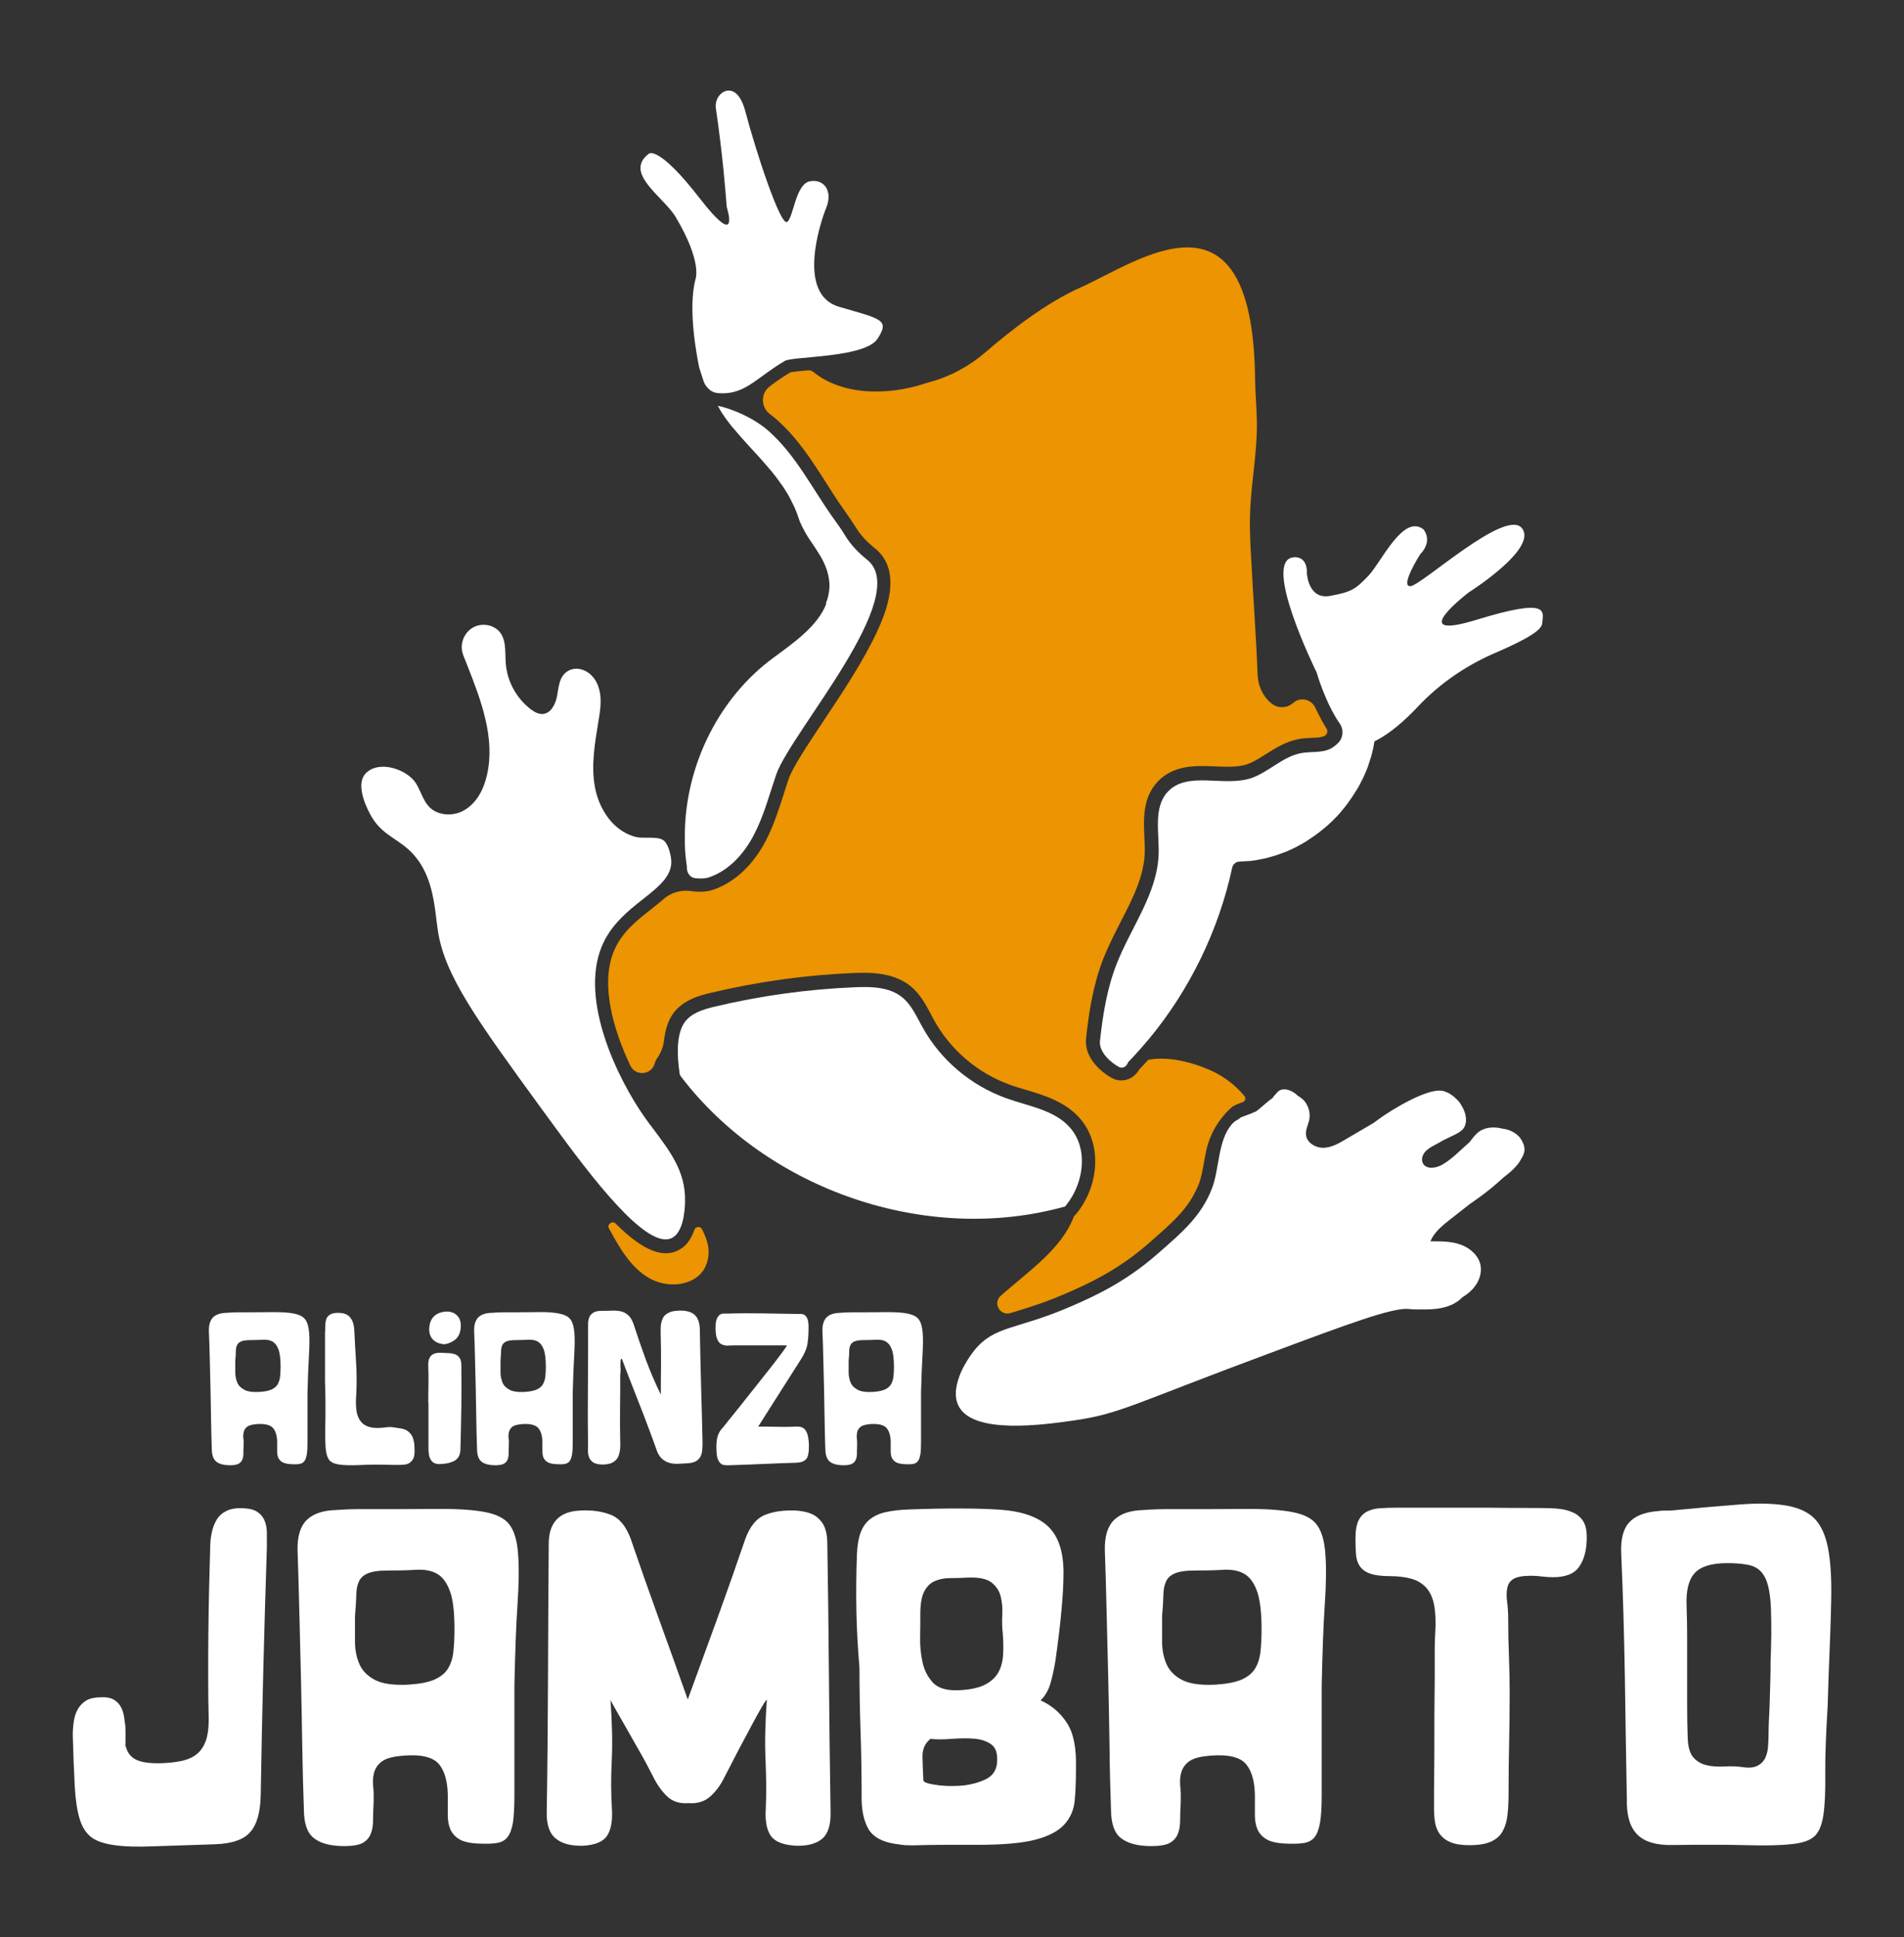 <?xml version="1.0" encoding="UTF-8"?> <svg xmlns="http://www.w3.org/2000/svg" xmlns:xlink="http://www.w3.org/1999/xlink" version="1.1" id="Layer_1" x="0px" y="0px" viewBox="0 0 1054.5 1072.7" style="enable-background:new 0 0 1054.5 1072.7;" xml:space="preserve"><rect x="0" y="0" width="1054.5" height="1072.7" fill="#333333" stroke="none"/> <style type="text/css"> .st0{fill:#EC9401;} .st1{fill:#FFFFFF;} </style> <g> <g> <path class="st0" d="M390.3,702.2c-5.7,10.3-21,11.4-31.1,5.4c-10.1-6-16.2-16.8-21.8-27.1c0-0.1-0.1-0.1-0.1-0.2 c-1.3-2.3,1.8-4.6,3.7-2.7c10.4,10.4,19.7,16.4,27.7,16.4c2.2,0,4.3-0.4,6.2-1.3c4.5-1.9,7.7-5.9,9.7-11.7 c0.7-1.9,3.3-2.1,4.2-0.3C392.6,688.1,394,694.8,390.3,702.2z"></path> <path class="st0" d="M734.6,403.3c1,1.6,0.5,3.5-1.2,4.3l0,0c-1.7,0.8-4.1,0.9-7,1c-2.1,0.1-4.4,0.2-6.8,0.6 c-7.3,1.3-13.2,5.1-18.5,8.4c-3.9,2.5-7.6,4.8-11.3,5.9c-2.5,0.7-5.5,1.1-9.6,1.1c-2.3,0-4.6-0.1-7-0.2c-2.4-0.1-5-0.2-7.5-0.2 c-7.6,0-17.3,1-24.5,8.6c-8.4,8.9-7.9,20.6-7.4,31c0.1,2.9,0.3,5.7,0.2,8.3c-0.4,13.1-6.6,25.3-13.3,38.3 c-3.3,6.5-6.8,13.3-9.6,20.3c-5.9,15.2-8.2,31-9.6,44.4c-1.2,11.1,9.3,19.4,15,22.2c1.2,0.6,2.5,0.9,4,1c0.2,0,0.4,0,0.5,0 c4.1,0,7.8-2.3,9.9-6c1.7-1.8,3.4-3.6,5-5.4c11.4-2.2,25.2,1.5,35.4,6.2c6.9,3.2,13,8,17.9,13.8c1,1.1,0.5,2.9-0.9,3.4l0,0 c-1.8,0.6-3.6,1.3-5.6,2.4l0,0c-7.6,6.5-12.8,15.4-14.8,25.2c-0.4,1.8-0.7,3.6-1,5.3c-0.8,4.6-1.6,8.9-2.9,12.3 c-5.2,13.2-13.8,20.8-28.2,33.3c-17.6,15.4-35.2,23-45.8,27.6c-11.1,4.8-19.8,7.5-26.7,9.6c-1.2,0.4-2.4,0.7-3.6,1.1 c-5.8,1.8-10-5.5-5.5-9.5c0.1-0.1,0.1-0.1,0.2-0.2c15-13.3,33.7-25.8,40.4-43.9c0.4-0.4,0.7-0.7,0.9-0.9l0.1-0.1 c6-7.2,9.8-16.3,10.6-25.7c0.9-10.3-1.9-19.9-7.9-27c-8.1-9.6-19.9-13.2-30.4-16.3c-3-0.9-5.8-1.7-8.5-2.7 c-17.8-6.3-33.2-19.3-42.3-35.9c-0.6-1-1.1-2.1-1.7-3.2c-2.8-5.2-5.9-11.2-11.3-15.6c-8.2-6.6-18.7-7.4-26-7.4 c-1.6,0-3.3,0-5.4,0.1c-26.7,1.1-53.3,4.8-79.3,11c-5.5,1.3-15.8,3.8-21.3,12.2c-2.4,3.6-3.8,8.2-4.5,13.8c-0.4,4-2,7.7-4.3,10.9 c-0.3,0.4-0.5,1-0.7,1.6c0,0.1,0,0.2-0.1,0.2c-1.5,6.8-10.6,7.8-13.6,1.6c-9.4-19.9-16.7-44.8-9.2-63.2 c4.2-10.4,12.6-17,20.7-23.4c2.4-1.9,4.7-3.7,7-5.7c4.3-3.8,10-5.2,15.6-4.3c0.2,0,0.5,0.1,0.7,0.1c1.3,0.2,2.6,0.2,3.9,0.2 c2.6,0,5.1-0.4,7.2-1.1c11.8-4,22.2-13.7,29.3-27.5c4.2-8.2,7-16.9,9.7-25.3c0.9-2.9,1.9-6,2.9-8.9c2.2-6.2,10.3-18.4,18.8-31.2 c10.7-16,22.8-34.2,30.3-50.6c3.7-8.1,14.8-32.7-1.5-45.6c-4.5-3.6-8.1-7.5-10.6-11.7c-1.8-2.9-3.7-5.6-5.6-8.3l-1.1-1.6 c-3.4-4.7-6.6-9.8-9.7-14.7c-7.8-12.2-15.9-24.9-27.3-34.9c-1.1-1-2.4-2-3.7-3c-5.3-3.9-5.3-11.8,0-15.6c0,0,0.1-0.1,0.1-0.1 c3.4-2.5,6.9-5,11.1-7.5c1.6-0.4,6.2-0.8,9.9-1.1c0,0,0,0,0,0c1.1-0.1,2.1,0.2,2.9,0.9c8.2,6.8,19.7,10.2,30.6,10.7 c10.2,0.5,20.4-0.9,30.1-4c1.1-0.4,2.2-0.7,3.3-1c11.7-3.1,22.5-9,31.6-16.9c13.4-11.6,33.4-27.2,52.1-35.5 c32.3-14.4,95.5-61.8,96.9,50.3c0.1,8,0.9,16.2,1,24.2c0.2,15.7-2.7,30.9-3.6,46.6c-0.6,10-0.1,20,0.5,30 c1.1,21.1,2.7,42.2,3.5,63.2c0.2,5.2,2.1,10.2,5.6,14c1.8,2,4.1,3.6,6.6,3.9c3.1,0.4,5.6-0.6,7.7-2.4c3.8-3.3,9.8-1.9,12,2.7 c0.4,0.9,0.9,1.8,1.3,2.7C731.5,398.1,733,400.8,734.6,403.3z"></path> <path class="st1" d="M486,187.6c-5.1,7.9-28.7,9.4-42.1,10.7c-4.6,0.4-8.1,0.9-9.1,1.5c-14.4,8.3-21.1,17.6-33.7,18 c-1.1,0-2.2,0-3.4-0.1c-1.6-0.1-3.1-0.7-4.4-1.6c-0.1-0.1-0.2-0.1-0.2-0.2c-1.5-1.2-2.7-2.8-3.4-4.7l-2.4-7.5 c-0.1-0.3-0.2-0.6-0.2-0.9c-0.8-4-6.4-31.4-1.9-48.2c0,0,3.9-9.5-11.1-34.6c-6.6-11-29-24.2-14.7-34.9c0,0,5.2-4.9,28.2,24.8 c20.4,26.3,16.3,9.6,15.1,5.5c-0.2-0.6-0.3-1.3-0.3-1.9c-0.4-4.9-2-27-5.9-53.3c-0.5-3.2,0.6-6.6,3.2-8.6 c3.1-2.5,9.6-3.2,13.1,10.1c6,22.8,19.5,63.6,23.1,61.2c3.6-2.3,4.6-20.9,12.6-22.5c8.1-1.5,12.7,5.6,9.2,14.4 c-3.6,8.8-16.5,48.2,7,55.1C488.2,176.7,492.9,177,486,187.6z"></path> <path class="st1" d="M842.7,641.4c-1.9,3.9-5.7,7.3-9.2,10c-0.3,0.3-0.7,0.5-1,0.8c-0.9,0.8-1.9,1.7-2.9,2.6 c-4.5,4-9.1,7.5-15.5,11.9c-3.7,2.9-7.3,5.7-11,8.6c-4.3,3.4-8.8,7-10.9,12.1c5.6,0,11.4-0.1,16.7,1.8c5.3,1.9,10.1,6.1,11.1,11.6 c0.7,4.1-0.7,8.4-3.3,11.7c-1.8,2.4-4.2,4.3-6.8,5.9c-6,6.2-15.2,6.9-23.1,6.7c-2.4,0.1-4.8,0-7.2-0.3c-9.5-0.3-31.8,7.9-76,24.4 c-77.2,28.7-83.2,33.7-108.9,37.4c-16.8,2.4-55.7,7.9-63.8-8c-2.8-5.5-1.4-12.5,1.4-18.9c0,0,0,0,0,0c2.1-4.6,4.9-8.9,7.3-11.9 c11.4-14,23.2-11.2,53.6-24.4c11.8-5.1,29.6-13,47.7-28.9c14.7-12.8,24.4-21.3,30.3-36.3c4.2-10.8,3.2-26.8,11.1-35.7 c1.2-1.4,2.7-2.3,4.2-3l-0.2-0.2c2.7-1.5,5.7-2.1,9-3.7c0.1-0.1,0.3-0.1,0.4-0.2c0.1,0,0.1-0.1,0.2-0.1c2.9-2.2,5.6-5,8.7-7.1 c2.3-2.7,3.3-4.6,5.8-4.9c2.7-0.4,5.9,1.1,8.5,3.6c1.1,0.6,2,1.3,2.9,2.1c2.8,2.9,4.1,7.2,3.3,11.2c-0.6,2.7-2.1,5.4-1.8,8.2 c0.4,4.4,5.3,7.3,9.7,7.2c4.4-0.1,8.4-2.4,12.3-4.7c5.2-3,10.3-6.1,15.5-9.1c3.7-2.8,8.1-5.9,14.8-9.7c17.3-9.7,22.7-8.5,25.1-7.5 c2.1,0.8,4,2.1,5.7,3.8c1.1,1,2.1,2.1,2.8,3.4c2.3,3.6,3.4,7.8,2.3,11.1c-1.2,3.9-4.9,4.9-12.1,8.5c-1.8,1.1-3.6,2-5.4,3 c-1.8,1-3.7,2.1-5,3.8c-1.3,1.6-1.9,4-1,5.9c1.8,3.6,7.2,2.9,10.7,0.9c5.4-3.1,9.8-7.8,14.5-11.9c0.2-0.2,0.4-0.4,0.6-0.5 c3.1-4.1,5-6.6,9.1-7.7c2.9-0.8,6.1-0.7,9.2,0.1c4.8,0.5,9.5,3.3,11.2,7.6c0.4,0.7,0.7,1.4,0.8,2.2 C844.7,637,844.1,639.1,842.7,641.4z"></path> <path class="st1" d="M379.4,664.9c0,0.2,0,0.5,0,0.8c-0.1,4.4-0.9,17.1-7.6,20c-13.9,6.1-43.9-33.3-66.6-64.5c0,0,0,0,0,0 c-1.8-2.4-3.5-4.8-5.2-7.1c-35.9-49.3-53.8-73.9-57.5-98.8c-2-13.2-2.2-32.2-16.3-44.9c-7.4-6.7-15.6-8.8-21.3-19.7 c-3-5.6-7.8-17.1-2.2-22.6c7.4-7.3,22.5-2.1,27.5,5.4c4.2,6.4,4.7,15.2,15,17.2c3.4,0.7,7.1,0.2,10.3-1.2 c8-3.7,12.3-11.9,14.2-20.3c4.7-20.5-3.3-41.5-11-61l-2.1-5.3c-3.1-7.8,2.4-16.7,10.8-16.9h0.5c2.4,0,4.7,0.7,6.7,2 c6.2,4.3,5,12.3,5.5,19.2c0.7,10,5.9,19.5,13.9,25.6c1.9,1.4,4.1,2.7,6.5,2.6c4.6-0.3,7.1-5.3,8-9.8c1-5.2,1.1-11.2,6.2-14.1 c2.4-1.4,5.3-1.5,7.9-0.6c5.9,2,9,7.7,9.8,13.5c0.6,4.7,0,9.4-0.8,14c-2,12.4-4.4,25.1-2.1,37.5c1.3,7.2,4.6,14.3,9.5,19.6 c3.6,3.8,8,6.7,13.2,8c4.2,1,11.4-0.5,14.9,1.6c2.7,1.6,4.1,7,4.5,9.9c0.5,3.1,0,5.8-1.2,8.3c-5.8,12.4-28.5,19.7-37.2,41 c-12.2,29.9,9,73.3,23.7,94.2c1.5,2.2,3.2,4.4,4.8,6.5C370.5,636.9,379.7,648.3,379.4,664.9z"></path> <path class="st1" d="M590.6,667.2c-0.1,0.2-0.3,0.3-0.4,0.5c-0.1,0.1-0.2,0.3-0.3,0.4c-76.5,21.4-164.8-9-212.8-72 c-0.4-0.5-0.6-1-0.7-1.6c0,0,0,0,0,0l0,0c-1.7-11.4-1.5-21.9,2.5-28c3.6-5.4,10.4-7.5,16.7-9c25.5-6.1,51.6-9.7,77.8-10.8 c9.2-0.4,19.2-0.2,26.3,5.6c5.2,4.2,7.9,10.7,11.2,16.5c10,18.2,26.9,32.4,46.5,39.4c12.5,4.5,27.1,6.5,35.6,16.7 C602.8,636.6,600.2,655.2,590.6,667.2z"></path> <path class="st1" d="M429.9,428.9c-3.8,11.1-6.8,22.7-12.2,33.1c-5.4,10.5-13.8,20-24.9,23.8c-2.3,0.8-5.1,0.8-7.7,0.5 c-2.9-0.3-4.7-2.9-4.7-5.8c0-0.1,0-0.2,0-0.4c0-0.1,0-0.2,0-0.3c-0.4-2.6-0.7-5.2-0.9-7.8c0-0.7-0.1-1.3-0.1-2 c0-0.6-0.1-1.2-0.1-1.9c0-0.3,0-0.6,0-0.9c0-0.4,0-0.7,0-1.1c0-0.7,0-1.3,0-2c0-0.5,0-1.1,0-1.7c0-0.6,0-1.2,0-1.8 c0.7-37.2,18.9-74.3,49.1-96.4c11.1-8.2,24.5-17.5,29.2-29.8c-0.1-0.1-0.1-0.2-0.2-0.3c1.2-2.9,1.9-6.1,2-9.4v-0.6 c-0.1-4.5-1.3-9.3-4.1-14.5c-0.8-1.5-1.7-3-2.6-4.3c0,0,0,0,0,0c-0.1-0.2-0.3-0.5-0.4-0.7c-0.3-0.5-0.7-1-1-1.5 c-0.3-0.5-0.7-1-1-1.5c-0.8-1.2-1.7-2.5-2.5-3.7c-0.3-0.4-0.5-0.8-0.8-1.3c-0.2-0.3-0.4-0.7-0.6-1c-0.2-0.4-0.4-0.7-0.6-1.1 c-0.4-0.7-0.8-1.4-1.2-2.2c-0.4-0.7-0.7-1.5-1.1-2.3c-0.4-0.8-0.7-1.6-1-2.5c-0.1-0.4-0.3-0.8-0.4-1.2c-0.2-0.4-0.3-0.8-0.4-1.2 c0,0,0,0,0,0c-0.3-0.8-0.6-1.5-0.9-2.3c-0.2-0.4-0.4-0.8-0.5-1.2c-0.2-0.4-0.3-0.7-0.5-1.1c-0.3-0.7-0.7-1.5-1.1-2.2 c-0.2-0.3-0.3-0.6-0.4-0.9l-0.5-1c-0.2-0.4-0.5-0.9-0.7-1.3c-0.3-0.5-0.6-1.1-0.9-1.6c-0.3-0.5-0.6-1-0.9-1.4 c-0.3-0.5-0.6-1-0.9-1.5c-0.3-0.4-0.5-0.8-0.8-1.2c-0.3-0.5-0.7-1-1.1-1.5c-0.5-0.7-0.9-1.3-1.4-2c-0.5-0.7-1-1.3-1.5-2 c-0.5-0.7-1-1.3-1.5-1.9c-0.5-0.6-1-1.3-1.6-1.9c-0.5-0.6-1.1-1.3-1.6-1.9c-1.1-1.3-2.2-2.5-3.3-3.8c-0.3-0.4-0.7-0.7-1-1.1 c-0.3-0.4-0.7-0.8-1-1.1c-4.1-4.4-8.2-8.9-12.1-13.5c-0.4-0.4-0.7-0.9-1.1-1.3c-0.1-0.1-0.1-0.1-0.2-0.2c-0.4-0.4-0.7-0.9-1.1-1.3 c-0.4-0.5-0.7-1-1.1-1.4c-0.4-0.5-0.8-1.1-1.2-1.6c-0.3-0.4-0.6-0.8-0.9-1.2c-1.4-2-2.7-3.9-3.8-6c-0.1-0.1-0.1-0.3-0.2-0.4 c-0.1-0.2-0.2-0.4-0.4-0.6c1,0.2,1.9,0.5,2.9,0.7c0,0,0,0,0,0c9.9,2.8,19.4,8,25.2,13.2c15.1,13.3,24.2,31.9,35.9,48.3 c2.2,3,4.4,6.1,6.4,9.4c3.2,5.3,7.5,9.8,12.4,13.7C505.4,330.1,438,405.5,429.9,428.9z"></path> <path class="st1" d="M854.1,345.3c0.6-6.8,4.5-14.6-36.3-2.1c-40.7,12.5-4.3-15.2-4.3-15.2s38.4-24.2,29.4-35.5 c-9-11.3-55.5,31.6-61.7,32.1c-6.2,0.5,5.3-17.6,5.3-17.6c7.5-7.8,1.8-13.9,1.8-13.9c-11.2-8.6-23.3,18.2-30.3,25.6 c-7.1,7.4-9.2,9.1-21.4,11.3c-12.1,2.2-12.8-12.5-12.8-12.5c0.3-10.1-7.3-8.9-7.3-8.9c-17.8,1.5,11.7,61.7,12.7,63.8 c0,0,4.8,16.8,12.8,28.3c2.3,3.3,2,7.8-0.9,10.7l-0.1,0.1c-1.3,1.3-2.7,2.4-4.3,3.2c-4.8,2.3-10.5,1.4-15.8,2.3 c-10.6,1.8-18.6,11.1-28.9,14.2c-15,4.4-34.4-4.2-45.2,7.2c-8.1,8.6-4.8,22.4-5.1,34.3c-0.6,22-15.3,40.7-23.3,61.2 c-5.3,13.5-7.6,28-9.2,42.5c-0.7,6.2,6.1,12.2,10.8,14.6c0.2,0.1,0.6,0.2,1,0.2c1.4,0.1,2.6-0.7,3.3-1.9c0,0,0,0,0,0 c0.1-0.2,0.2-0.4,0.3-0.7c0-0.1,0.1-0.1,0.1-0.2c0-0.1,0.1-0.1,0.1-0.2c3.9-4,7.6-8.2,11.2-12.5c0.1-0.1,0.2-0.2,0.3-0.3 c22.6-27.3,38.6-60.1,46.1-94.8c0.4-2,2.1-3.5,4.2-3.5c0.6,0,1.2,0,1.8-0.1c0.6,0,1.2-0.1,1.8-0.1c0.5,0,1-0.1,1.5-0.1 c0.1,0,0.3,0,0.4,0c0.5-0.1,1-0.1,1.5-0.2c0.7-0.1,1.5-0.2,2.2-0.3c0.5-0.1,1-0.2,1.5-0.3c1.6-0.3,3.2-0.6,4.8-1 c0.1,0,0.1,0,0.2-0.1c1-0.3,2.6-0.7,3.6-1c0.6-0.2,1.2-0.4,1.8-0.6c0.6-0.2,1.1-0.4,1.7-0.6c0.4-0.2,0.9-0.3,1.3-0.5 c0.3-0.1,0.6-0.2,0.9-0.3c3.2-1.3,6.3-2.8,9.3-4.5c0.5-0.3,1-0.6,1.5-0.9c0.9-0.5,1.7-1,2.5-1.6c0.4-0.3,0.8-0.5,1.2-0.8 c0.4-0.3,0.8-0.5,1.2-0.8c0.7-0.5,1.4-1,2.1-1.5c0.2-0.2,0.5-0.4,0.7-0.5c1.4-1.1,2.8-2.2,4.1-3.3c0.5-0.5,1.1-0.9,1.6-1.4 c0.5-0.5,1-1,1.5-1.4c0.5-0.4,0.9-0.9,1.4-1.4l0.3-0.3c0.4-0.4,0.7-0.7,1.1-1.1c0.1-0.1,0.2-0.2,0.3-0.3c0.3-0.4,0.7-0.7,1-1.1 c0.3-0.3,0.5-0.6,0.8-0.9c0.2-0.2,0.3-0.4,0.5-0.6c0.3-0.4,0.6-0.7,0.9-1.1c0.4-0.4,0.7-0.9,1.1-1.3c0.1-0.1,0.2-0.2,0.2-0.3 c0.4-0.4,0.7-0.9,1-1.3c0.3-0.4,0.6-0.7,0.8-1.1c0.3-0.5,0.7-0.9,1-1.4c0.7-0.9,1.3-1.9,1.9-2.8c0.3-0.5,0.6-1,0.9-1.4 c0.3-0.5,0.6-1,0.9-1.4c0.3-0.5,0.6-1,0.9-1.5c0.3-0.5,0.5-1,0.8-1.5c0.2-0.3,0.3-0.6,0.5-1c0.4-0.7,0.7-1.4,1.1-2.1 c0.2-0.5,0.5-1,0.7-1.5c0.2-0.5,0.4-0.9,0.6-1.4c0.5-1.1,1-2.2,1.4-3.4c0.2-0.5,0.4-1,0.5-1.5c0.2-0.5,0.4-1,0.5-1.5 c0.3-1,0.7-2.1,1-3.1c0.8-2.8,1.4-5.6,1.8-8.4c0.2-0.1,0.4-0.2,0.7-0.3c8.3-4.2,16.5-11.6,23.3-18.8 c12.4-13.2,27.5-23.4,44.2-30.4C842.6,355.2,853.7,349.6,854.1,345.3z"></path> </g> <g> <path class="st1" d="M118.8,1021.3c-13.2,0.4-24.3,0.8-33.3,1.1c-9,0.4-16.3,0.2-22-0.6c-5.7-0.8-10-2.2-12.9-4.4 c-2.9-2.2-5.1-5.6-6.5-10.2c-1.4-4.6-2.3-10.7-2.7-18.1c-0.4-7.5-0.8-16.9-1.1-28.2c0-2.6,0.2-5.2,0.6-7.8 c0.4-2.6,1.1-4.8,2.3-6.8s2.7-3.5,4.7-4.7c2-1.1,4.6-1.7,7.8-1.7c3.2-0.2,5.7,0.3,7.5,1.4c1.8,1.1,3.1,2.6,4,4.4 c0.9,1.8,1.4,3.9,1.7,6.2c0.3,2.4,0.4,4.7,0.4,6.9c0-3,0-4.5,0.1-4.5c0.1,0,0.1,0.7,0.1,2.1c0,1.4,0,3.2,0,5.2c0,2.1,0,3.7,0,4.8 c0-0.2,0-0.3-0.1-0.4c-0.1-0.1-0.1-0.3-0.1-0.7c0.2,1.7,0.3,2.6,0.3,2.7c0,0.1,0-0.3,0-1.3c0.8,3.8,2.8,6.4,6.1,7.9 c3.3,1.5,8.5,2.1,15.7,1.7c3.8-0.2,7.2-0.7,10.2-1.4c3-0.8,5.6-2,7.7-3.8c2.1-1.8,3.6-4.2,4.7-7.1c1-2.9,1.6-6.8,1.6-11.8 c-0.2-7-0.3-14.6-0.3-22.7c0-8.1,0-16.3,0.1-24.7c0.1-8.3,0.2-16.6,0.4-24.8c0.2-8.2,0.4-15.8,0.6-22.8c0-3,0.3-5.9,0.9-8.6 c0.6-2.7,1.5-5.1,2.8-7.2c1.3-2.1,3.2-3.7,5.5-4.8c2.4-1.1,5.4-1.6,9.2-1.4c3.6,0.2,6.3,0.9,8.1,2.3c1.8,1.3,3.1,3,3.8,5 c0.8,2,1.1,4.3,1.1,6.8c0,2.6,0,5.2,0,7.8c-0.8,23.1-1.4,45.9-2,68.6c-0.6,22.7-1,45.5-1.4,68.3c-0.2,9.5-2.1,16.3-5.7,20.4 C135.1,1018.7,128.5,1021,118.8,1021.3z"></path> <path class="st1" d="M206.9,998.7c-0.2,3.4-0.3,6.5-0.3,9.4c0,2.8-0.4,5.3-1.3,7.5c-0.9,2.2-2.4,3.8-4.5,5 c-2.2,1.1-5.5,1.7-10.1,1.7c-7.4,0-13-1.4-16.7-4.3c-3.8-2.8-5.7-8.2-5.7-16.2c-0.4-11-0.7-22.5-0.9-34.7 c-0.2-12.2-0.4-24.5-0.7-36.9c-0.3-12.4-0.6-24.7-0.9-36.9c-0.3-12.2-0.6-23.8-1-34.7c-0.2-7.7,1.5-13.4,5.1-16.9 c3.6-3.5,9-5.3,16.2-5.5c2.5-0.2,4.9-0.3,7.2-0.4c2.4-0.1,4.7-0.1,6.9-0.1c17.2,0,31.3,0,42.2-0.1c11-0.1,19.7,0.5,26.1,1.7 c6.4,1.2,11,3.5,13.6,6.9c2.6,3.4,4.3,8.7,4.8,16c0.6,7.3,0.5,16.8-0.3,28.5c-0.8,11.7-1.3,26.6-1.7,44.5v61 c0,6.4-0.3,11.4-0.8,15c-0.6,3.6-1.6,6.3-3,8.1c-1.4,1.8-3.4,2.9-6,3.3c-2.6,0.4-5.9,0.5-10.1,0.3c-4.7-0.2-8.3-1-10.6-2.4 c-2.4-1.4-4-3.3-5-5.5c-0.9-2.3-1.4-4.8-1.4-7.7c0-2.8,0-5.8,0-8.8c0.2-8.5-1.3-14.9-4.5-19.1c-3.2-4.3-9.9-6-20.1-5.2 c-5.1,0.4-8.8,1.3-11.1,2.7c-2.3,1.4-3.8,3.3-4.7,5.5c-0.9,2.3-1.2,5-1,8.1C207,991.4,207,994.9,206.9,998.7z M196.6,894.9 c0,4.7,0,9.4,0,14c0,4.6,0.8,8.8,2.4,12.5c1.6,3.7,4.4,6.6,8.5,8.8c4.1,2.2,10.3,3.1,18.6,2.7c6.2-0.4,11.1-1.3,14.5-2.8 c3.4-1.5,5.9-3.5,7.5-6.1c1.6-2.6,2.6-5.7,3-9.4c0.4-3.7,0.6-7.8,0.6-12.3c0-9.6-0.8-16.8-2.6-21.4c-1.7-4.6-4.1-7.8-7.2-9.5 c-3.1-1.7-7-2.4-11.6-2.1c-4.6,0.3-9.9,0.4-15.7,0.4c-5.1,0-8.8,0.6-11.2,1.7c-2.4,1.1-4,2.7-4.8,4.8c-0.9,2.1-1.3,4.7-1.3,7.8 C197.2,887.1,197,890.7,196.6,894.9z"></path> <path class="st1" d="M458.2,854.9c0.4,24.2,0.7,48.9,0.9,74.1c0.2,25.2,0.5,50,0.9,74.1c0.2,7.2-1.3,12.2-4.5,15 c-3.2,2.8-8.1,4.2-14.7,4c-7-0.4-11.6-2.2-13.9-5.5c-2.3-3.3-3.2-8.3-2.8-14.9c0.4-7.9,0.3-16.8-0.1-26.7 c-0.5-9.8-0.2-21.1,0.7-33.7c-0.2-0.2-1.1,1.1-2.7,3.8c-1.6,2.7-3.5,6.2-5.8,10.5c-2.3,4.3-4.7,8.9-7.4,13.9 c-2.6,5-5.1,9.8-7.4,14.3c-2.1,4.4-4.7,8-7.9,10.9c-3.2,2.9-7.3,4.2-12.2,3.8c-4.9,0.4-8.9-0.9-11.9-3.8c-3-2.9-5.6-6.6-7.7-10.9 c-2.3-4.5-4.8-9.3-7.7-14.3c-2.8-5-5.5-9.6-7.9-13.9c-2.5-4.3-4.4-7.7-6-10.5c-1.5-2.7-2.2-4-2-3.8c0.9,12.7,1.2,23.9,0.7,33.7 c-0.5,9.8-0.4,18.7,0.1,26.7c0.4,6.6-0.5,11.6-2.7,14.9c-2.2,3.3-6.6,5.1-13.2,5.5c-6.6,0.2-11.7-1.1-15.2-4 c-3.5-2.8-5.2-7.8-5-15c0.4-24.2,0.6-48.9,0.7-74.1c0.1-25.2,0.2-49.9,0.4-74.1c0-11.7,5.8-17.9,17.3-18.4 c6.4-0.4,12.1,0.4,17,2.3c4.9,1.9,8.7,6.5,11.3,13.9c4.7,13.8,9.6,27.7,14.7,41.8c5.1,14.1,10.7,29.6,16.7,46.6 c6.2-17,11.9-32.6,17-46.6c5.1-14.1,10-28,14.7-41.8c2.6-7.4,6.4-12,11.3-13.9c4.9-1.9,10.6-2.6,17-2.3c6,0.4,10.4,2,13,5 C456.9,844.4,458.2,848.9,458.2,854.9z"></path> <path class="st1" d="M541.4,1021.6c-6.1,0-12,0-17.9,0c-5.9,0-11.8,0.1-17.9,0.3c-1.5,0-2.9-0.1-4.1-0.1c-1.2-0.1-2.3-0.2-3.3-0.4 c-8.7-0.9-14.4-3.8-17.2-8.5c-2.7-4.7-4-11.1-3.8-19c0-11.9-0.2-23.7-0.6-35.3c-0.4-11.6-0.6-23.3-0.6-35 c-0.9-10.6-1.5-21.1-1.7-31.5c-0.2-10.4-0.1-20.9,0.3-31.5c0.2-4.9,0.9-8.9,2.1-12.1c1.2-3.1,3-5.6,5.4-7.4 c2.4-1.8,5.3-3.1,8.8-3.8c3.5-0.8,7.5-1.2,12.1-1.4c21.5-0.8,38.5-0.7,50.8,0.1c12.3,0.9,21.2,4,26.8,9.4 c5.6,5.4,8.4,13.9,8.4,25.5c0,11.6-1.5,27.9-4.5,48.9c-0.8,4.7-1.7,8.9-2.8,12.6c-1.1,3.7-2.9,6.8-5.4,9.2 c6,2.7,10.9,6.8,14.6,12.5c3.7,5.7,5.3,14,5,25c0,6.8-0.2,12.8-0.7,18c-0.5,5.2-2.4,9.6-5.8,13.3c-3.4,3.7-8.8,6.5-16.2,8.4 C565.8,1020.7,555.2,1021.6,541.4,1021.6z M509.7,893.8c0,3.8,0,8.1-0.1,13c-0.1,4.9,0.4,9.6,1.4,14c1,4.4,3,8.1,5.8,11.1 c2.8,2.9,7.4,4.3,13.6,4.1c6-0.2,10.8-1.1,14.3-2.7c3.5-1.6,6.1-3.8,7.8-6.5c1.7-2.7,2.7-6,3-9.8c0.3-3.8,0.2-7.8-0.1-12.2 c-0.4-3.2-0.5-6.7-0.3-10.5c0.2-3.8-0.1-7.2-0.9-10.3c-0.8-3.1-2.5-5.7-5.1-7.7c-2.6-2-6.9-2.9-12.8-2.7c-3.6,0.2-7,0.3-10.2,0.3 c-3.2,0-6,0.6-8.5,1.7c-2.5,1.1-4.4,3.1-5.8,5.8C510.4,884.2,509.7,888.3,509.7,893.8z M511.4,985.9c0,0.9,2.1,1.8,6.2,2.4 c4.2,0.7,8.7,0.9,13.8,0.6c5-0.3,9.6-1.4,13.9-3.3c4.3-1.9,6.6-5.1,6.9-9.6c0.4-4.9-0.7-8.3-3.3-10.1c-2.6-1.8-5.7-2.8-9.5-3.1 c-3.8-0.3-7.9-0.2-12.3,0.1c-4.4,0.4-8.5,0.4-12.1,0c-0.2,0-0.2,0.1,0,0.3c0.2,0.2,0.2,0.2,0,0c-0.8,0.2-0.8,0.1,0-0.1 c0.8-0.3,0.8-0.2,0,0.1c-2.8,2.3-4.2,5.6-4.1,9.9C511,977.5,511.2,981.7,511.4,985.9z"></path> <path class="st1" d="M653.9,998.7c-0.2,3.4-0.3,6.5-0.3,9.4c0,2.8-0.4,5.3-1.3,7.5c-0.9,2.2-2.4,3.8-4.5,5 c-2.2,1.1-5.5,1.7-10.1,1.7c-7.4,0-12.9-1.4-16.7-4.3c-3.8-2.8-5.7-8.2-5.7-16.2c-0.4-11-0.7-22.5-0.8-34.7 c-0.2-12.2-0.4-24.5-0.7-36.9c-0.3-12.4-0.6-24.7-0.9-36.9s-0.6-23.8-1-34.7c-0.2-7.7,1.5-13.4,5.1-16.9c3.6-3.5,9-5.3,16.2-5.5 c2.5-0.2,4.9-0.3,7.2-0.4c2.4-0.1,4.7-0.1,6.9-0.1c17.2,0,31.3,0,42.2-0.1c11-0.1,19.7,0.5,26.1,1.7c6.4,1.2,11,3.5,13.6,6.9 c2.6,3.4,4.3,8.7,4.8,16c0.6,7.3,0.5,16.8-0.3,28.5c-0.8,11.7-1.3,26.6-1.7,44.5v61c0,6.4-0.3,11.4-0.9,15c-0.6,3.6-1.6,6.3-3,8.1 c-1.4,1.8-3.4,2.9-6,3.3c-2.6,0.4-5.9,0.5-10.1,0.3c-4.7-0.2-8.3-1-10.6-2.4c-2.4-1.4-4-3.3-5-5.5c-0.9-2.3-1.4-4.8-1.4-7.7 c0-2.8,0-5.8,0-8.8c0.2-8.5-1.3-14.9-4.5-19.1c-3.2-4.3-9.9-6-20.1-5.2c-5.1,0.4-8.8,1.3-11.1,2.7c-2.3,1.4-3.8,3.3-4.7,5.5 c-0.9,2.3-1.2,5-1,8.1C654,991.4,654,994.9,653.9,998.7z M643.6,894.9c0,4.7,0,9.4,0,14c0,4.6,0.8,8.8,2.4,12.5 c1.6,3.7,4.4,6.6,8.5,8.8c4.1,2.2,10.3,3.1,18.6,2.7c6.2-0.4,11.1-1.3,14.5-2.8c3.4-1.5,5.9-3.5,7.5-6.1c1.6-2.6,2.6-5.7,3-9.4 c0.4-3.7,0.6-7.8,0.6-12.3c0-9.6-0.9-16.8-2.6-21.4c-1.7-4.6-4.1-7.8-7.2-9.5c-3.1-1.7-7-2.4-11.6-2.1c-4.6,0.3-9.9,0.4-15.7,0.4 c-5.1,0-8.8,0.6-11.2,1.7c-2.4,1.1-4,2.7-4.8,4.8c-0.9,2.1-1.3,4.7-1.3,7.8C644.2,887.1,644,890.7,643.6,894.9z"></path> <path class="st1" d="M854.2,835.1c3,0,6,0.1,8.9,0.4c2.9,0.3,5.6,0.9,7.9,2c2.4,1,4.3,2.6,5.7,4.7c1.4,2.1,2.1,5.1,2.1,9.1 c0,6.6-1.3,12-4,16c-2.6,4.1-7.6,6.1-14.7,6.1c-1.9,0-3.9-0.1-6.1-0.4c-2.2-0.3-4.2-0.4-6.1-0.4c-4.5,0-7.8,0.6-9.6,1.7 c-1.9,1.1-3.1,2.8-3.5,5c-0.5,2.2-0.5,4.8-0.1,7.8c0.4,3,0.6,6.4,0.6,10.2c0,6.1,0.1,12.7,0.4,20c0.3,7.3,0.4,14,0.4,20.3 c0,9.3-0.1,18.5-0.3,27.6c-0.2,9.2-0.3,18.4-0.3,27.6c0,4.5-0.2,8.6-0.6,12.2c-0.4,3.6-1.3,6.6-2.7,9.1c-1.4,2.5-3.5,4.4-6.4,5.7 c-2.8,1.3-6.8,2-11.9,2c-4.4,0-7.8-0.5-10.4-1.6c-2.6-1-4.5-2.5-6-4.4c-1.4-1.9-2.3-4.1-2.7-6.5c-0.4-2.5-0.6-5.1-0.6-7.9 c0-5.5,0-11.8,0.1-18.9c0.1-7.1,0.1-14.3,0.1-21.7c0-7.4,0-14.5,0.1-21.3c0.1-6.8,0.1-12.7,0.1-17.6c0-3.2,0-6.2,0-9.1 s0.1-5.8,0.3-8.8c0.4-6.2,0.1-11.4-0.7-15.5c-0.8-4.1-2.4-7.2-4.5-9.5c-2.2-2.3-4.9-3.9-8.2-4.8c-3.3-0.9-7.2-1.4-11.8-1.4 c-4.7,0-8.4-0.5-10.9-1.4c-2.6-0.9-4.4-2.3-5.7-4.1c-1.2-1.8-1.9-4-2.1-6.5c-0.2-2.6-0.3-5.5-0.3-8.9c0-4.3,0.6-7.7,1.7-9.9 c1.1-2.3,2.7-3.9,4.8-5c2.1-1,4.5-1.7,7.4-1.8c2.8-0.2,6-0.3,9.4-0.3c7.4,0,14.3,0,20.8,0c6.5,0,12.9,0,19.3,0 c6.3,0,12.7,0,19.1,0.1C839.9,835,846.8,835.1,854.2,835.1z"></path> <path class="st1" d="M925.2,836.5c15.3-1.5,28.2-2.6,38.7-3.4c10.5-0.8,19.1-0.5,25.8,0.7c6.7,1.2,11.8,3.6,15.3,7.2 c3.5,3.6,6,9,7.4,16.2c1.4,7.2,2,16.4,1.8,27.8c-0.2,11.3-0.7,25.2-1.4,41.7l-0.6,18.4c-0.9,14.9-1.4,27.2-1.3,36.9 s-0.2,17.3-1,22.8c-0.8,5.6-2.4,9.5-4.8,11.9c-2.5,2.4-6.7,3.9-12.8,4.5c-6.1,0.7-14.3,0.9-24.8,0.6c-10.5-0.3-24.1-0.3-41-0.1 c-9.1,0.2-15.6-1.7-19.7-5.8c-4.1-4.1-6-10.6-5.8-19.7c-0.4-22.9-0.8-45.6-1.1-68.1c-0.4-22.5-1-45-2-67.5 c-0.4-7.9,1-13.8,4.3-17.4c3.2-3.7,8.5-5.8,15.9-6.4c1.3-0.2,2.6-0.3,3.7-0.3C922.9,836.5,924.1,836.5,925.2,836.5z M980.8,890.6 c-0.2-5.3-0.8-9.6-1.7-12.9c-0.9-3.3-2.3-5.9-4.1-7.7c-1.8-1.8-4.2-3-7.2-3.5c-3-0.6-6.7-0.9-11.1-0.9c-8.7,0-14.7,1.8-18.1,5.5 c-3.4,3.7-4.9,9.8-4.5,18.3c0.2,5.5,0.3,11.3,0.3,17.6c0,6.2,0,12.6,0,19c0,6.4,0,12.7,0,18.9c0,6.1,0.1,12,0.3,17.4 c0.2,5.3,1.3,9,3.4,11.2c2.1,2.2,4.6,3.5,7.5,4.1c2.9,0.6,6.1,0.8,9.5,0.6c3.4-0.2,6.6-0.1,9.6,0.3c3.6,0.6,6.4,0.4,8.4-0.6 c2-0.9,3.4-2.3,4.4-4.1c0.9-1.8,1.5-4,1.7-6.5c0.2-2.6,0.3-5.1,0.3-7.5c0-2.8,0.1-6,0.3-9.4c0.2-3.4,0.3-6.9,0.4-10.5 c0.1-3.6,0.2-7.1,0.3-10.5c0.1-3.4,0.1-6.4,0.1-9.1c0.2-4.9,0.3-9.9,0.4-14.9C981,900.5,981,895.5,980.8,890.6z"></path> </g> <g> <path class="st1" d="M134.9,800.7c-0.1,1.5-0.1,3-0.1,4.2c0,1.3-0.2,2.4-0.6,3.4c-0.4,1-1.1,1.7-2.1,2.3c-1,0.5-2.5,0.8-4.6,0.8 c-3.3,0-5.9-0.6-7.6-1.9c-1.7-1.3-2.6-3.7-2.6-7.3c-0.2-5-0.3-10.2-0.4-15.8c-0.1-5.5-0.2-11.1-0.3-16.7 c-0.1-5.6-0.3-11.2-0.4-16.7c-0.1-5.5-0.3-10.8-0.5-15.8c-0.1-3.5,0.7-6.1,2.3-7.7c1.6-1.6,4.1-2.4,7.3-2.5 c1.1-0.1,2.2-0.1,3.3-0.2c1.1,0,2.1-0.1,3.2-0.1c7.8,0,14.2,0,19.2-0.1c5,0,8.9,0.2,11.8,0.8c2.9,0.6,5,1.6,6.2,3.2 c1.2,1.5,1.9,4,2.2,7.3c0.3,3.3,0.2,7.6-0.1,12.9c-0.3,5.3-0.6,12.1-0.8,20.2v27.7c0,2.9-0.1,5.2-0.4,6.8 c-0.3,1.6-0.7,2.9-1.4,3.7c-0.6,0.8-1.5,1.3-2.7,1.5s-2.7,0.2-4.6,0.1c-2.1-0.1-3.8-0.5-4.8-1.1c-1.1-0.6-1.8-1.5-2.3-2.5 c-0.4-1-0.6-2.2-0.6-3.5c0-1.3,0-2.6,0-4c0.1-3.9-0.6-6.8-2.1-8.7c-1.5-1.9-4.5-2.7-9.1-2.4c-2.3,0.2-4,0.6-5,1.2 c-1,0.6-1.7,1.5-2.1,2.5c-0.4,1-0.5,2.3-0.5,3.7C135,797.4,135,799,134.9,800.7z M130.3,753.5c0,2.1,0,4.3,0,6.4 c0,2.1,0.4,4,1.1,5.7c0.7,1.7,2,3,3.9,4c1.8,1,4.7,1.4,8.4,1.2c2.8-0.2,5-0.6,6.6-1.3c1.5-0.7,2.7-1.6,3.4-2.8 c0.7-1.2,1.2-2.6,1.4-4.2c0.2-1.7,0.3-3.5,0.3-5.6c0-4.4-0.4-7.6-1.2-9.7c-0.8-2.1-1.9-3.5-3.3-4.3c-1.4-0.8-3.2-1.1-5.3-1 c-2.1,0.1-4.5,0.2-7.1,0.2c-2.3,0-4,0.3-5.1,0.8c-1.1,0.5-1.8,1.2-2.2,2.2c-0.4,0.9-0.6,2.1-0.6,3.5S130.5,751.7,130.3,753.5z"></path> <path class="st1" d="M180.1,737.3c0-1.3,0-2.6,0.1-3.8c0-1.2,0.3-2.3,0.6-3.3c0.4-0.9,1.1-1.7,2.1-2.3c1-0.6,2.4-0.9,4.2-0.9 c3.2,0,5.4,0.8,6.8,2.5c1.4,1.7,2.1,3.9,2.3,6.8c0.3,6,0.6,12,1,18c0.4,6,0.4,12,0.1,18.1c-0.3,3.3-0.2,6.1,0.1,8.6 c0.3,2.4,1.1,4.5,2.4,6.1c1.2,1.6,3,2.7,5.2,3.2c2.2,0.6,5.2,0.6,8.8,0.1c1.4-0.2,2.7-0.2,4.1,0c1.4,0.2,2.7,0.4,4,0.6 c1.8,0.3,3.2,0.9,4.2,1.7c1,0.8,1.8,1.8,2.3,2.9c0.5,1.1,0.8,2.3,1,3.7c0.1,1.3,0.2,2.7,0.2,4.2c0,1.8-0.2,3.2-0.7,4.2 c-0.5,1-1.2,1.8-2.1,2.4c-0.9,0.6-2,0.9-3.2,1c-1.2,0.1-2.5,0.1-3.9,0.1h-1.7c-7.7-0.2-14-0.2-18.9,0.1c-4.9,0.2-8.6,0.1-11.3-0.3 c-2.7-0.4-4.6-1.3-5.6-2.7c-1-1.4-1.7-3.8-1.9-7.2c-0.2-3.4-0.3-8-0.1-13.8c0.1-5.8,0.1-13.3-0.2-22.5V737.3z"></path> <path class="st1" d="M237.2,777c0-3.3,0-6.7,0.1-10c0.1-3.3,0-6.7-0.1-10c-0.2-2.8,0.3-4.9,1.5-6.2c1.2-1.3,3.2-1.8,6-1.7 c1.2,0.1,2.4,0.2,3.7,0.2c1.2,0,2.4,0.3,3.5,0.6c1.1,0.4,2,1.1,2.6,2c0.7,0.9,1,2.3,1,4.1c0.1,7.8,0.1,15.6,0,23.4 c-0.1,7.8-0.3,15.6-0.5,23.4c-0.1,1.6-0.4,2.9-1,3.9c-0.6,1-1.4,1.7-2.4,2.3c-1,0.5-2.1,0.9-3.3,1.2c-1.2,0.3-2.5,0.4-3.8,0.5 c-1.5,0.2-2.8,0-3.7-0.4c-0.9-0.4-1.7-1-2.2-1.9c-0.5-0.8-0.9-1.8-1-2.8c-0.2-1.1-0.3-2.2-0.3-3.4V777z M246.1,744.4 c-2.6-0.2-4.6-1-6.1-2.4c-1.5-1.4-2.3-3.4-2.3-6c0.1-3,0.9-5.3,2.6-7c1.6-1.6,3.9-2.5,6.7-2.7c2.5-0.1,4.5,0.6,6.1,2.1 c1.5,1.5,2.2,3.5,2.1,6.2c-0.1,2.8-0.9,5.1-2.5,6.7C251,742.9,248.8,744,246.1,744.4z"></path> <path class="st1" d="M281.8,800.7c-0.1,1.5-0.1,3-0.1,4.2c0,1.3-0.2,2.4-0.6,3.4c-0.4,1-1.1,1.7-2.1,2.3c-1,0.5-2.5,0.8-4.6,0.8 c-3.3,0-5.9-0.6-7.6-1.9c-1.7-1.3-2.6-3.7-2.6-7.3c-0.2-5-0.3-10.2-0.4-15.8c-0.1-5.5-0.2-11.1-0.3-16.7 c-0.1-5.6-0.3-11.2-0.4-16.7c-0.1-5.5-0.3-10.8-0.5-15.8c-0.1-3.5,0.7-6.1,2.3-7.7c1.6-1.6,4.1-2.4,7.3-2.5 c1.1-0.1,2.2-0.1,3.3-0.2c1.1,0,2.1-0.1,3.2-0.1c7.8,0,14.2,0,19.2-0.1s8.9,0.2,11.8,0.8c2.9,0.6,5,1.6,6.2,3.2 c1.2,1.5,1.9,4,2.2,7.3c0.3,3.3,0.2,7.6-0.1,12.9c-0.3,5.3-0.6,12.1-0.8,20.2v27.7c0,2.9-0.1,5.2-0.4,6.8 c-0.3,1.6-0.7,2.9-1.4,3.7c-0.6,0.8-1.5,1.3-2.7,1.5c-1.2,0.2-2.7,0.2-4.6,0.1c-2.1-0.1-3.8-0.5-4.8-1.1c-1.1-0.6-1.8-1.5-2.3-2.5 c-0.4-1-0.6-2.2-0.6-3.5c0-1.3,0-2.6,0-4c0.1-3.9-0.6-6.8-2.1-8.7c-1.5-1.9-4.5-2.7-9.1-2.4c-2.3,0.2-4,0.6-5,1.2 c-1,0.6-1.7,1.5-2.1,2.5c-0.4,1-0.5,2.3-0.5,3.7C281.9,797.4,281.9,799,281.8,800.7z M277.2,753.5c0,2.1,0,4.3,0,6.4 c0,2.1,0.4,4,1.1,5.7c0.7,1.7,2,3,3.9,4c1.8,1,4.7,1.4,8.4,1.2c2.8-0.2,5-0.6,6.6-1.3c1.5-0.7,2.7-1.6,3.4-2.8 c0.7-1.2,1.2-2.6,1.4-4.2c0.2-1.7,0.3-3.5,0.3-5.6c0-4.4-0.4-7.6-1.2-9.7c-0.8-2.1-1.9-3.5-3.3-4.3c-1.4-0.8-3.2-1.1-5.3-1 c-2.1,0.1-4.5,0.2-7.1,0.2c-2.3,0-4,0.3-5.1,0.8c-1.1,0.5-1.8,1.2-2.2,2.2c-0.4,0.9-0.6,2.1-0.6,3.5S277.3,751.7,277.2,753.5z"></path> <path class="st1" d="M387.6,736.9c0.2,10.2,0.4,20.6,0.7,31.2c0.3,10.6,0.6,20.9,0.8,31c0,1.5-0.1,2.8-0.2,4.1 c-0.1,1.3-0.5,2.4-1,3.5c-0.6,1-1.4,1.9-2.5,2.5c-1.1,0.6-2.6,1-4.5,1.1c-1.7,0.1-3.4,0.2-5.2,0.3c-1.7,0.1-3.3-0.1-4.9-0.5 c-1.5-0.4-2.9-1.2-4.2-2.3c-1.2-1.1-2.3-2.8-3-5c-1.3-3.6-2.7-7.6-4.4-12c-1.6-4.4-3.3-8.8-5.1-13.3c-1.8-4.5-3.5-8.9-5.2-13.3 c-1.7-4.3-3.2-8.3-4.5-11.8c-0.4,0.1-0.7,0.4-0.7,1c0,0.6-0.1,1.3-0.1,2.1c0,0.9,0,1.8,0.1,2.8c0,1,0,1.9-0.2,2.8 c0,6,0,12.3-0.1,18.7c-0.1,6.5,0,12.8,0.1,18.9c0.1,2,0,3.7-0.3,5.2c-0.3,1.5-0.7,2.8-1.4,3.8c-0.7,1-1.7,1.8-3,2.4 c-1.3,0.6-3,0.9-5.1,0.9c-2.3,0-4-0.4-5.2-1.2c-1.1-0.8-1.9-1.7-2.3-2.9c-0.4-1.2-0.6-2.4-0.6-3.7c0-1.3,0.1-2.6,0.1-3.8 c-0.2-10.1-0.2-20.5-0.1-31c0.1-10.6,0.1-20.9,0.1-31c0-1.4,0-2.7,0-4.1c0-1.3,0.2-2.6,0.6-3.7c0.4-1.1,1.2-2,2.3-2.7 c1.1-0.7,2.6-1,4.7-1c1.7,0,3.5,0,5.2-0.1c1.8-0.1,3.4,0,5,0.3c1.6,0.3,3,1,4.3,2.1c1.3,1.1,2.3,2.8,3.1,5.1 c2.1,6.4,4.3,12.9,6.7,19.4c2.4,6.5,5.2,13.1,8.4,19.6c0-5.4,0-11,0.1-16.7c0-5.8,0-11.3-0.2-16.7c-0.1-1.8,0-3.5,0.1-5 c0.2-1.5,0.6-2.9,1.2-4.1c0.6-1.2,1.6-2.1,3-2.8c1.3-0.7,3.2-1.1,5.5-1.2c4.2-0.2,7.2,0.6,9.1,2.4 C386.7,730,387.6,732.9,387.6,736.9z"></path> <path class="st1" d="M440.1,790c1-0.1,2,0,3,0.1c0.9,0.2,1.8,0.6,2.4,1.2c0.7,0.6,1.2,1.6,1.7,3c0.4,1.3,0.7,3.2,0.8,5.5 c0.1,4.2-0.4,6.9-1.5,8.2c-1.1,1.2-2.9,1.9-5.3,2c-6.2,0.2-12.5,0.4-18.8,0.7c-6.4,0.3-12.6,0.5-18.8,0.7c-0.9,0-1.7,0-2.5-0.1 c-0.8-0.1-1.5-0.4-2.1-1c-0.6-0.6-1.1-1.4-1.5-2.4c-0.4-1.1-0.6-2.6-0.7-4.4c-0.2-3.6,0.1-6.4,0.7-8.3c0.6-1.9,1.7-3.6,3.2-5.1 c0.1-0.1,1-1.2,2.8-3.5c1.8-2.2,4-5,6.6-8.2c2.6-3.3,5.4-6.8,8.4-10.6c3-3.8,5.8-7.3,8.4-10.6c2.6-3.3,4.7-6.1,6.4-8.4 c1.7-2.3,2.5-3.5,2.5-3.8c-1.8,0-4.1,0-7,0c-2.9,0-5.9,0-9,0c-3.1,0-6.1,0-9,0c-2.9,0-5.2,0-7,0.1c-1.2,0.1-2.3,0-3.2-0.3 s-1.7-0.7-2.3-1.4c-0.6-0.7-1.1-1.7-1.5-3c-0.3-1.3-0.5-3-0.5-5.1c0-2.2,0.2-3.9,0.7-5c0.5-1.1,1.1-1.9,1.7-2.3s1.4-0.6,2.3-0.6 c0.8,0,1.6,0,2.4,0c6.2-0.2,12.4-0.2,18.8-0.1c6.4,0.1,12.6,0.2,18.8,0.3c0.8,0,1.6,0,2.4,0c0.8,0,1.5,0.2,2.2,0.6 c0.6,0.4,1.2,1.2,1.6,2.2c0.4,1,0.6,2.6,0.6,4.6c0,3.4-0.2,6.5-0.6,9.1c-0.4,2.6-1.6,5.5-3.6,8.6L419.9,790c3.3,0,6.6,0,10.1,0.1 C433.4,790.2,436.8,790.2,440.1,790z"></path> <path class="st1" d="M474.7,800.7c-0.1,1.5-0.1,3-0.1,4.2c0,1.3-0.2,2.4-0.6,3.4c-0.4,1-1.1,1.7-2.1,2.3c-1,0.5-2.5,0.8-4.6,0.8 c-3.3,0-5.9-0.6-7.6-1.9c-1.7-1.3-2.6-3.7-2.6-7.3c-0.2-5-0.3-10.2-0.4-15.8c-0.1-5.5-0.2-11.1-0.3-16.7 c-0.1-5.6-0.3-11.2-0.4-16.7c-0.1-5.5-0.3-10.8-0.5-15.8c-0.1-3.5,0.7-6.1,2.3-7.7c1.6-1.6,4.1-2.4,7.3-2.5 c1.1-0.1,2.2-0.1,3.3-0.2c1.1,0,2.1-0.1,3.2-0.1c7.8,0,14.2,0,19.2-0.1c5,0,8.9,0.2,11.8,0.8c2.9,0.6,5,1.6,6.2,3.2 c1.2,1.5,1.9,4,2.2,7.3c0.3,3.3,0.2,7.6-0.1,12.9c-0.3,5.3-0.6,12.1-0.8,20.2v27.7c0,2.9-0.1,5.2-0.4,6.8 c-0.3,1.6-0.7,2.9-1.4,3.7c-0.6,0.8-1.5,1.3-2.7,1.5s-2.7,0.2-4.6,0.1c-2.1-0.1-3.8-0.5-4.8-1.1c-1.1-0.6-1.8-1.5-2.3-2.5 c-0.4-1-0.6-2.2-0.6-3.5c0-1.3,0-2.6,0-4c0.1-3.9-0.6-6.8-2.1-8.7c-1.5-1.9-4.5-2.7-9.1-2.4c-2.3,0.2-4,0.6-5,1.2 c-1,0.6-1.7,1.5-2.1,2.5c-0.4,1-0.5,2.3-0.5,3.7C474.7,797.4,474.7,799,474.7,800.7z M470,753.5c0,2.1,0,4.3,0,6.4 c0,2.1,0.4,4,1.1,5.7c0.7,1.7,2,3,3.9,4c1.8,1,4.7,1.4,8.4,1.2c2.8-0.2,5-0.6,6.6-1.3c1.5-0.7,2.7-1.6,3.4-2.8 c0.7-1.2,1.2-2.6,1.4-4.2c0.2-1.7,0.3-3.5,0.3-5.6c0-4.4-0.4-7.6-1.2-9.7c-0.8-2.1-1.9-3.5-3.3-4.3c-1.4-0.8-3.2-1.1-5.3-1 c-2.1,0.1-4.5,0.2-7.1,0.2c-2.3,0-4,0.3-5.1,0.8c-1.1,0.5-1.8,1.2-2.2,2.2c-0.4,0.9-0.6,2.1-0.6,3.5S470.2,751.7,470,753.5z"></path> </g> </g> </svg> 